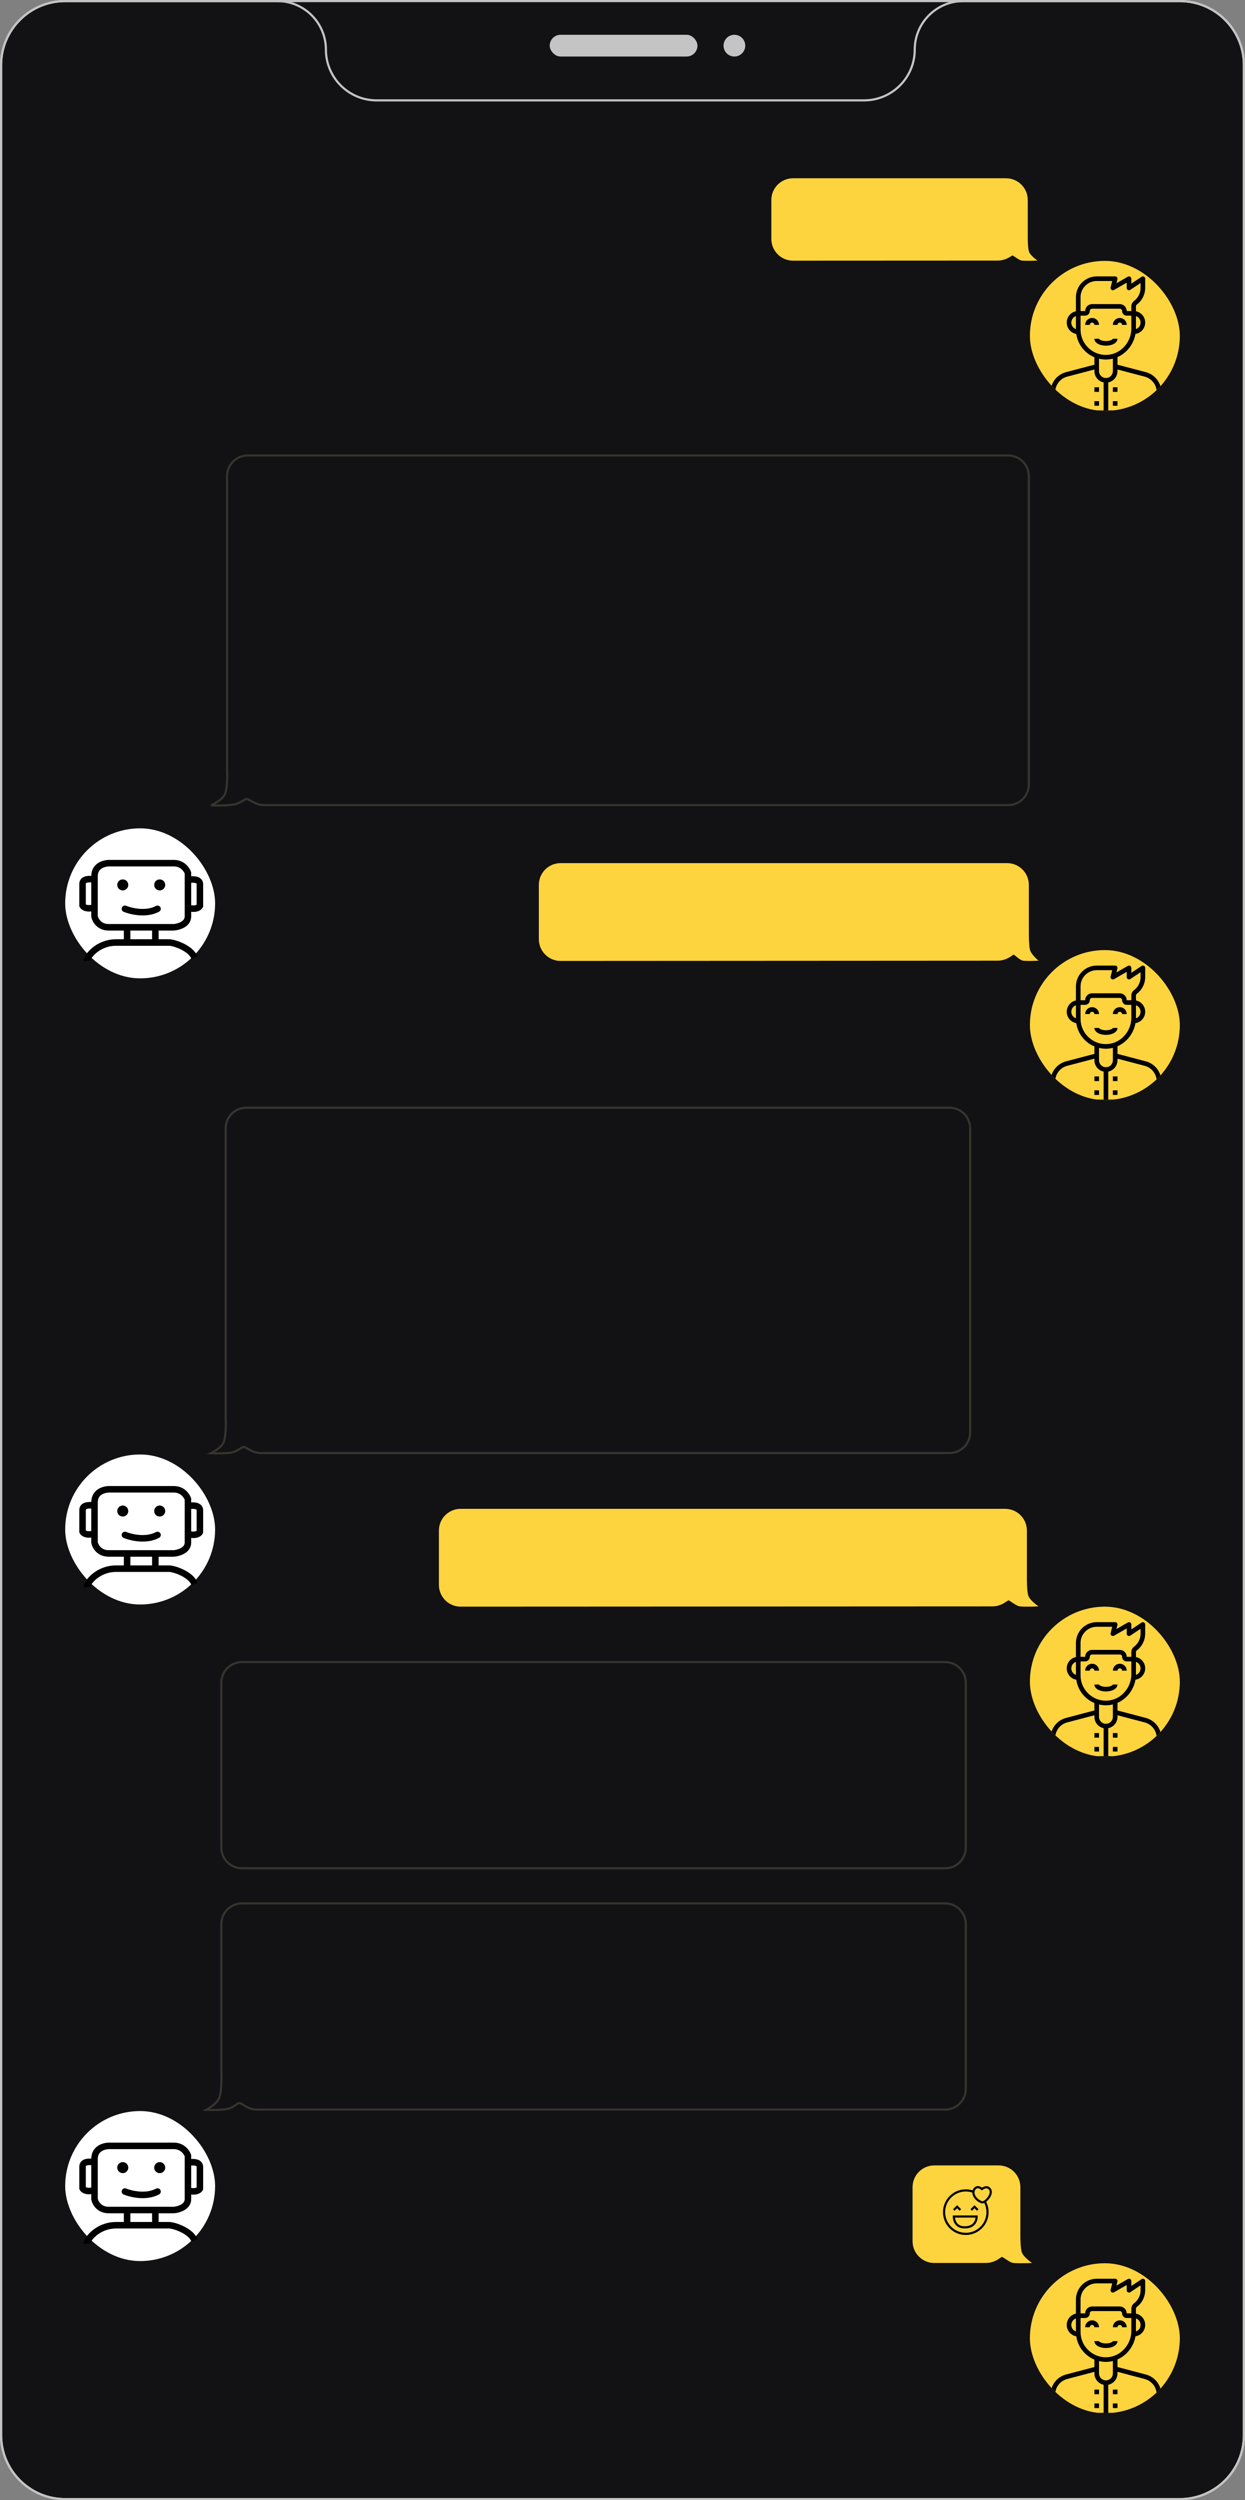 <?xml version="1.0" encoding="UTF-8"?> <svg xmlns="http://www.w3.org/2000/svg" width="573" height="1150" viewBox="0 0 573 1150" fill="none"><rect x="0" y="0" width="573" height="1150" fill="#808080" stroke="none"/> <path d="M0.5 30C0.5 13.708 13.708 0.5 30 0.5H150.5H256.125H361.75H543C559.292 0.5 572.5 13.708 572.5 30V1120C572.5 1136.29 559.292 1149.5 543 1149.5H30C13.708 1149.5 0.5 1136.29 0.5 1120V30Z" fill="#121113" stroke="#C4C4C4"></path> <path d="M0.5 30C0.5 13.708 13.708 0.5 30 0.5H127.666C140.001 0.5 150 10.499 150 22.834C150 35.721 160.447 46.168 173.334 46.168H278.5H397.666C410.553 46.168 421 35.721 421 22.834C421 10.499 430.999 0.5 443.334 0.5H543C559.292 0.5 572.5 13.708 572.5 30V1120C572.5 1136.29 559.292 1149.5 543 1149.5H30C13.708 1149.5 0.5 1136.29 0.5 1120V30Z" stroke="#C4C4C4"></path> <rect x="30" y="381" width="69" height="69" rx="34.5" fill="white"></rect> <path d="M43 404.517C41.333 404.183 38 404.117 38 406.517C38 408.917 38 414.183 38 416.517C38.333 417.183 39.8 418.317 43 417.517" stroke="black" stroke-width="3"></path> <path d="M87 404.687C88.667 404.353 92 404.287 92 406.687C92 409.087 92 414.353 92 416.687C91.667 417.353 90.2 418.487 87 417.687" stroke="black" stroke-width="3"></path> <path d="M57.5 418.018C60.333 419.184 67.3 420.818 72.5 418.018" stroke="black" stroke-width="3" stroke-linecap="round"></path> <path d="M43.5 403.017C43.5 397.817 48.5 396.851 51 397.017H80C84 397.017 86 400.017 86.5 401.518V421.518C86.5 425.118 82.167 426.351 80 426.518H50C45.6 426.518 43.833 423.184 43.5 421.518V403.017Z" stroke="black" stroke-width="3"></path> <path d="M58.5 426.018V433.018" stroke="black" stroke-width="3"></path> <path d="M71.5 426.518V433.518" stroke="black" stroke-width="3"></path> <path d="M39.999 441.999C39.833 440.332 44.7 433.517 53.5 433.517C62.3 433.517 73.166 433.517 77.499 433.517C79.833 433.35 87.9 436.099 89.499 440.499" stroke="black" stroke-width="3"></path> <circle cx="56.5" cy="407.018" r="2.5" fill="black"></circle> <circle cx="56.5" cy="407.018" r="2.5" fill="black"></circle> <circle cx="73.5" cy="407.018" r="2.5" fill="black"></circle> <circle cx="73.5" cy="407.018" r="2.5" fill="black"></circle> <rect x="30" y="669" width="69" height="69" rx="34.5" fill="white"></rect> <path d="M43 692.518C41.333 692.184 38 692.118 38 694.518C38 696.918 38 702.184 38 704.518C38.333 705.184 39.8 706.318 43 705.518" stroke="black" stroke-width="3"></path> <path d="M87 692.687C88.667 692.353 92 692.287 92 694.687C92 697.087 92 702.353 92 704.687C91.667 705.353 90.2 706.487 87 705.687" stroke="black" stroke-width="3"></path> <path d="M57.5 706.018C60.333 707.184 67.3 708.818 72.5 706.018" stroke="black" stroke-width="3" stroke-linecap="round"></path> <path d="M43.5 691.017C43.5 685.817 48.5 684.851 51 685.017H80C84 685.017 86 688.017 86.5 689.518V709.518C86.5 713.118 82.167 714.351 80 714.518H50C45.6 714.518 43.833 711.184 43.5 709.518V691.017Z" stroke="black" stroke-width="3"></path> <path d="M58.5 714.018V721.018" stroke="black" stroke-width="3"></path> <path d="M71.5 714.518V721.518" stroke="black" stroke-width="3"></path> <path d="M39.999 730C39.833 728.333 44.7 721.518 53.5 721.518C62.3 721.518 73.166 721.518 77.499 721.518C79.833 721.351 87.9 724.1 89.499 728.5" stroke="black" stroke-width="3"></path> <circle cx="56.5" cy="695.018" r="2.5" fill="black"></circle> <circle cx="56.5" cy="695.018" r="2.5" fill="black"></circle> <circle cx="73.5" cy="695.018" r="2.5" fill="black"></circle> <circle cx="73.5" cy="695.018" r="2.5" fill="black"></circle> <rect x="30" y="971" width="69" height="69" rx="34.5" fill="white"></rect> <path d="M43 994.518C41.333 994.184 38 994.118 38 996.518C38 998.918 38 1004.18 38 1006.52C38.333 1007.18 39.8 1008.32 43 1007.52" stroke="black" stroke-width="3"></path> <path d="M87 994.687C88.667 994.353 92 994.287 92 996.687C92 999.087 92 1004.35 92 1006.69C91.667 1007.35 90.2 1008.49 87 1007.69" stroke="black" stroke-width="3"></path> <path d="M57.5 1008.02C60.333 1009.18 67.3 1010.82 72.5 1008.02" stroke="black" stroke-width="3" stroke-linecap="round"></path> <path d="M43.5 993.017C43.5 987.817 48.5 986.851 51 987.017H80C84 987.017 86 990.017 86.5 991.518V1011.52C86.5 1015.12 82.167 1016.35 80 1016.52H50C45.6 1016.52 43.833 1013.18 43.5 1011.52V993.017Z" stroke="black" stroke-width="3"></path> <path d="M58.5 1016.02V1023.02" stroke="black" stroke-width="3"></path> <path d="M71.5 1016.52V1023.52" stroke="black" stroke-width="3"></path> <path d="M39.999 1032C39.833 1030.33 44.7 1023.52 53.5 1023.52C62.3 1023.52 73.166 1023.52 77.499 1023.52C79.833 1023.35 87.9 1026.1 89.499 1030.5" stroke="black" stroke-width="3"></path> <circle cx="56.5" cy="997.018" r="2.5" fill="black"></circle> <circle cx="56.5" cy="997.018" r="2.5" fill="black"></circle> <circle cx="73.5" cy="997.018" r="2.5" fill="black"></circle> <circle cx="73.5" cy="997.018" r="2.5" fill="black"></circle> <g clip-path="url(#clip0)"> <rect x="474" y="437" width="69" height="69" rx="34.5" fill="#FDD43E"></rect> <path d="M505.812 466.438C505.812 465.592 505.477 464.781 504.879 464.184C504.281 463.586 503.47 463.25 502.625 463.25C501.78 463.25 500.969 463.586 500.371 464.184C499.773 464.781 499.438 465.592 499.438 466.438H501.562C501.562 466.156 501.674 465.885 501.874 465.686C502.073 465.487 502.343 465.375 502.625 465.375C502.907 465.375 503.177 465.487 503.376 465.686C503.576 465.885 503.688 466.156 503.688 466.438H505.812Z" fill="black"></path> <path d="M515.375 465.375C515.657 465.375 515.927 465.487 516.126 465.686C516.326 465.885 516.438 466.156 516.438 466.438H518.562C518.562 465.592 518.227 464.781 517.629 464.184C517.031 463.586 516.22 463.25 515.375 463.25C514.53 463.25 513.719 463.586 513.121 464.184C512.523 464.781 512.188 465.592 512.188 466.438H514.312C514.312 466.156 514.424 465.885 514.624 465.686C514.823 465.487 515.093 465.375 515.375 465.375Z" fill="black"></path> <path d="M527.371 488.177L514.312 484.745V481.249C515.898 480.552 517.339 479.565 518.562 478.338C520.663 476.232 522.069 473.532 522.589 470.603C523.817 470.409 524.938 469.79 525.756 468.853C526.574 467.917 527.036 466.723 527.063 465.48C527.089 464.237 526.678 463.024 525.901 462.053C525.124 461.082 524.031 460.416 522.812 460.169V457.928C522.813 457.765 522.85 457.605 522.922 457.46C522.994 457.314 523.098 457.187 523.227 457.088C524.415 456.198 525.381 455.043 526.046 453.715C526.712 452.388 527.06 450.923 527.062 449.438V445.188C527.064 444.996 527.012 444.806 526.913 444.641C526.813 444.476 526.67 444.342 526.499 444.253C526.332 444.16 526.142 444.115 525.95 444.124C525.758 444.134 525.573 444.197 525.416 444.306L520.688 447.451V445.188C520.689 445.002 520.64 444.819 520.547 444.659C520.454 444.498 520.319 444.365 520.156 444.274C519.996 444.179 519.813 444.128 519.626 444.126C519.44 444.124 519.256 444.172 519.094 444.264L513.824 447.281L514.281 445.443C514.319 445.286 514.321 445.123 514.288 444.965C514.255 444.807 514.187 444.658 514.089 444.529C513.989 444.403 513.862 444.301 513.716 444.231C513.571 444.161 513.411 444.125 513.25 444.126H504.75C502.215 444.13 499.785 445.138 497.993 446.931C496.2 448.723 495.191 451.153 495.188 453.688V460.169C493.978 460.421 492.894 461.085 492.121 462.05C491.349 463.014 490.937 464.217 490.955 465.452C490.974 466.687 491.423 467.878 492.225 468.818C493.026 469.758 494.13 470.389 495.347 470.603C495.69 472.959 496.64 475.186 498.102 477.065C499.564 478.944 501.488 480.412 503.688 481.324V484.745L490.619 488.177C488.579 488.722 486.777 489.924 485.49 491.597C484.203 493.27 483.503 495.321 483.5 497.431V506.813C483.5 507.095 483.612 507.365 483.811 507.565C484.01 507.764 484.281 507.876 484.562 507.876H533.438C533.719 507.876 533.99 507.764 534.189 507.565C534.388 507.365 534.5 507.095 534.5 506.813V497.431C534.496 495.319 533.796 493.267 532.507 491.594C531.217 489.92 529.412 488.719 527.371 488.177ZM495.188 468.372C494.744 468.213 494.339 467.963 493.997 467.639C493.617 467.258 493.338 466.787 493.189 466.27C493.039 465.753 493.023 465.206 493.142 464.681C493.261 464.156 493.511 463.669 493.868 463.267C494.226 462.864 494.68 462.559 495.188 462.379V468.372ZM524.938 465.376C524.94 466.219 524.607 467.029 524.013 467.628C523.667 467.96 523.254 468.214 522.802 468.372C522.802 468.308 522.812 468.255 522.812 468.191V462.379C523.432 462.6 523.968 463.006 524.348 463.542C524.728 464.078 524.934 464.718 524.938 465.376ZM497.312 453.688C497.315 451.716 498.099 449.826 499.493 448.432C500.888 447.037 502.778 446.253 504.75 446.251H511.89L511.157 449.183C511.106 449.386 511.116 449.599 511.185 449.796C511.254 449.993 511.38 450.165 511.547 450.29C511.714 450.416 511.914 450.49 512.122 450.503C512.33 450.516 512.538 450.467 512.719 450.363L518.562 447.016V449.438C518.561 449.631 518.613 449.82 518.712 449.985C518.812 450.15 518.955 450.284 519.126 450.373C519.293 450.467 519.483 450.512 519.675 450.502C519.867 450.493 520.052 450.43 520.209 450.32L524.938 447.175V449.438C524.936 450.592 524.666 451.731 524.15 452.763C523.633 453.795 522.885 454.694 521.963 455.388C521.568 455.684 521.247 456.067 521.026 456.508C520.804 456.948 520.689 457.434 520.688 457.928V460.063H518.562C518.56 459.219 518.223 458.409 517.626 457.812C517.029 457.215 516.22 456.878 515.375 456.876H502.625C501.78 456.878 500.971 457.215 500.374 457.812C499.777 458.409 499.44 459.219 499.438 460.063H497.312V453.688ZM500.734 476.829C499.644 475.747 498.78 474.459 498.193 473.04C497.605 471.621 497.306 470.099 497.312 468.563V462.188H499.438C500.001 462.187 500.54 461.962 500.938 461.564C501.336 461.166 501.561 460.626 501.562 460.063C501.562 459.781 501.674 459.511 501.874 459.312C502.073 459.113 502.343 459.001 502.625 459.001H515.375C515.657 459.001 515.927 459.113 516.126 459.312C516.326 459.511 516.438 459.781 516.438 460.063C516.439 460.626 516.664 461.166 517.062 461.564C517.46 461.962 517.999 462.187 518.562 462.188H520.688V468.191C520.667 471.436 519.364 474.541 517.064 476.829C516.013 477.904 514.759 478.76 513.375 479.347C511.99 479.934 510.504 480.241 509 480.251H508.979C507.447 480.252 505.93 479.95 504.515 479.363C503.1 478.776 501.815 477.915 500.734 476.829ZM507.938 505.751H485.625V497.431C485.626 495.79 486.169 494.195 487.17 492.894C488.171 491.593 489.574 490.659 491.161 490.238L503.688 486.944V487.688C503.691 488.912 504.115 490.097 504.889 491.045C505.663 491.994 506.739 492.646 507.938 492.894V505.751ZM505.812 487.688V481.993C506.846 482.244 507.905 482.372 508.968 482.376H509C510.076 482.371 511.147 482.232 512.188 481.961V487.688C512.188 488.534 511.852 489.344 511.254 489.942C510.656 490.54 509.845 490.876 509 490.876C508.155 490.876 507.344 490.54 506.746 489.942C506.148 489.344 505.812 488.534 505.812 487.688ZM532.375 505.751H510.062V492.894C511.261 492.646 512.337 491.994 513.111 491.045C513.885 490.097 514.309 488.912 514.312 487.688V486.944L526.829 490.238C528.417 490.657 529.823 491.59 530.826 492.891C531.829 494.192 532.374 495.788 532.375 497.431V505.751Z" fill="black"></path> <path d="M503.688 495.125H505.812V497.25H503.688V495.125Z" fill="black"></path> <path d="M503.688 501.5H505.812V503.625H503.688V501.5Z" fill="black"></path> <path d="M512.188 495.125H514.312V497.25H512.188V495.125Z" fill="black"></path> <path d="M512.188 501.5H514.312V503.625H512.188V501.5Z" fill="black"></path> <path d="M514.312 472.812H512.188C512.188 473.077 511.057 473.875 509 473.875C506.943 473.875 505.812 473.077 505.812 472.812H503.688C503.688 474.629 505.971 476 509 476C512.029 476 514.312 474.629 514.312 472.812Z" fill="black"></path> </g> <g clip-path="url(#clip1)"> <rect x="474" y="120" width="69" height="69" rx="34.5" fill="#FDD43E"></rect> <path d="M505.812 149.438C505.812 148.592 505.477 147.781 504.879 147.184C504.281 146.586 503.47 146.25 502.625 146.25C501.78 146.25 500.969 146.586 500.371 147.184C499.773 147.781 499.438 148.592 499.438 149.438H501.562C501.562 149.156 501.674 148.885 501.874 148.686C502.073 148.487 502.343 148.375 502.625 148.375C502.907 148.375 503.177 148.487 503.376 148.686C503.576 148.885 503.688 149.156 503.688 149.438H505.812Z" fill="black"></path> <path d="M515.375 148.375C515.657 148.375 515.927 148.487 516.126 148.686C516.326 148.885 516.438 149.156 516.438 149.438H518.562C518.562 148.592 518.227 147.781 517.629 147.184C517.031 146.586 516.22 146.25 515.375 146.25C514.53 146.25 513.719 146.586 513.121 147.184C512.523 147.781 512.188 148.592 512.188 149.438H514.312C514.312 149.156 514.424 148.885 514.624 148.686C514.823 148.487 515.093 148.375 515.375 148.375Z" fill="black"></path> <path d="M527.371 171.177L514.312 167.745V164.249C515.898 163.552 517.339 162.565 518.562 161.338C520.663 159.232 522.069 156.532 522.589 153.603C523.817 153.409 524.938 152.79 525.756 151.853C526.574 150.917 527.036 149.723 527.063 148.48C527.089 147.237 526.678 146.024 525.901 145.053C525.124 144.082 524.031 143.416 522.812 143.169V140.928C522.813 140.765 522.85 140.605 522.922 140.46C522.994 140.314 523.098 140.187 523.227 140.088C524.415 139.198 525.381 138.043 526.046 136.715C526.712 135.388 527.06 133.923 527.062 132.438V128.188C527.064 127.996 527.012 127.806 526.913 127.641C526.813 127.476 526.67 127.342 526.499 127.253C526.332 127.16 526.142 127.115 525.95 127.124C525.758 127.134 525.573 127.197 525.416 127.306L520.688 130.451V128.188C520.689 128.002 520.64 127.819 520.547 127.659C520.454 127.498 520.319 127.365 520.156 127.274C519.996 127.179 519.813 127.128 519.626 127.126C519.44 127.124 519.256 127.172 519.094 127.264L513.824 130.281L514.281 128.443C514.319 128.286 514.321 128.123 514.288 127.965C514.255 127.807 514.187 127.658 514.089 127.529C513.989 127.403 513.862 127.301 513.716 127.231C513.571 127.161 513.411 127.125 513.25 127.126H504.75C502.215 127.13 499.785 128.138 497.993 129.931C496.2 131.723 495.191 134.153 495.188 136.688V143.169C493.978 143.421 492.894 144.085 492.121 145.05C491.349 146.014 490.937 147.217 490.955 148.452C490.974 149.687 491.423 150.878 492.225 151.818C493.026 152.758 494.13 153.389 495.347 153.603C495.69 155.959 496.64 158.186 498.102 160.065C499.564 161.944 501.488 163.412 503.688 164.324V167.745L490.619 171.177C488.579 171.722 486.777 172.924 485.49 174.597C484.203 176.27 483.503 178.321 483.5 180.431V189.813C483.5 190.095 483.612 190.365 483.811 190.565C484.01 190.764 484.281 190.876 484.562 190.876H533.438C533.719 190.876 533.99 190.764 534.189 190.565C534.388 190.365 534.5 190.095 534.5 189.813V180.431C534.496 178.319 533.796 176.267 532.507 174.594C531.217 172.92 529.412 171.719 527.371 171.177ZM495.188 151.372C494.744 151.213 494.339 150.963 493.997 150.639C493.617 150.258 493.338 149.787 493.189 149.27C493.039 148.753 493.023 148.206 493.142 147.681C493.261 147.156 493.511 146.669 493.868 146.267C494.226 145.864 494.68 145.559 495.188 145.379V151.372ZM524.938 148.376C524.94 149.219 524.607 150.029 524.013 150.628C523.667 150.96 523.254 151.214 522.802 151.372C522.802 151.308 522.812 151.255 522.812 151.191V145.379C523.432 145.6 523.968 146.006 524.348 146.542C524.728 147.078 524.934 147.718 524.938 148.376ZM497.312 136.688C497.315 134.716 498.099 132.826 499.493 131.432C500.888 130.037 502.778 129.253 504.75 129.251H511.89L511.157 132.183C511.106 132.386 511.116 132.599 511.185 132.796C511.254 132.993 511.38 133.165 511.547 133.29C511.714 133.416 511.914 133.49 512.122 133.503C512.33 133.516 512.538 133.467 512.719 133.363L518.562 130.016V132.438C518.561 132.631 518.613 132.82 518.712 132.985C518.812 133.15 518.955 133.284 519.126 133.373C519.293 133.467 519.483 133.512 519.675 133.502C519.867 133.493 520.052 133.43 520.209 133.32L524.938 130.175V132.438C524.936 133.592 524.666 134.731 524.15 135.763C523.633 136.795 522.885 137.694 521.963 138.388C521.568 138.684 521.247 139.067 521.026 139.508C520.804 139.948 520.689 140.434 520.688 140.928V143.063H518.562C518.56 142.219 518.223 141.409 517.626 140.812C517.029 140.215 516.22 139.878 515.375 139.876H502.625C501.78 139.878 500.971 140.215 500.374 140.812C499.777 141.409 499.44 142.219 499.438 143.063H497.312V136.688ZM500.734 159.829C499.644 158.747 498.78 157.459 498.193 156.04C497.605 154.621 497.306 153.099 497.312 151.563V145.188H499.438C500.001 145.187 500.54 144.962 500.938 144.564C501.336 144.166 501.561 143.626 501.562 143.063C501.562 142.781 501.674 142.511 501.874 142.312C502.073 142.113 502.343 142.001 502.625 142.001H515.375C515.657 142.001 515.927 142.113 516.126 142.312C516.326 142.511 516.438 142.781 516.438 143.063C516.439 143.626 516.664 144.166 517.062 144.564C517.46 144.962 517.999 145.187 518.562 145.188H520.688V151.191C520.667 154.436 519.364 157.541 517.064 159.829C516.013 160.904 514.759 161.76 513.375 162.347C511.99 162.934 510.504 163.241 509 163.251H508.979C507.447 163.252 505.93 162.95 504.515 162.363C503.1 161.776 501.815 160.915 500.734 159.829ZM507.938 188.751H485.625V180.431C485.626 178.79 486.169 177.195 487.17 175.894C488.171 174.593 489.574 173.659 491.161 173.238L503.688 169.944V170.688C503.691 171.912 504.115 173.097 504.889 174.045C505.663 174.994 506.739 175.646 507.938 175.894V188.751ZM505.812 170.688V164.993C506.846 165.244 507.905 165.372 508.968 165.376H509C510.076 165.371 511.147 165.232 512.188 164.961V170.688C512.188 171.534 511.852 172.344 511.254 172.942C510.656 173.54 509.845 173.876 509 173.876C508.155 173.876 507.344 173.54 506.746 172.942C506.148 172.344 505.812 171.534 505.812 170.688ZM532.375 188.751H510.062V175.894C511.261 175.646 512.337 174.994 513.111 174.045C513.885 173.097 514.309 171.912 514.312 170.688V169.944L526.829 173.238C528.417 173.657 529.823 174.59 530.826 175.891C531.829 177.192 532.374 178.788 532.375 180.431V188.751Z" fill="black"></path> <path d="M503.688 178.125H505.812V180.25H503.688V178.125Z" fill="black"></path> <path d="M503.688 184.5H505.812V186.625H503.688V184.5Z" fill="black"></path> <path d="M512.188 178.125H514.312V180.25H512.188V178.125Z" fill="black"></path> <path d="M512.188 184.5H514.312V186.625H512.188V184.5Z" fill="black"></path> <path d="M514.312 155.812H512.188C512.188 156.077 511.057 156.875 509 156.875C506.943 156.875 505.812 156.077 505.812 155.812H503.688C503.688 157.629 505.971 159 509 159C512.029 159 514.312 157.629 514.312 155.812Z" fill="black"></path> </g> <path d="M100.048 370.499C98.955 370.492 97.948 370.466 97.128 370.436C97.607 370.203 98.143 369.928 98.696 369.617C99.619 369.098 100.601 368.474 101.45 367.773C102.294 367.077 103.041 366.277 103.453 365.4C103.812 364.633 104.052 363.599 104.215 362.49C104.38 361.373 104.473 360.142 104.522 358.962C104.619 356.601 104.544 354.41 104.512 353.669C104.504 353.495 104.5 353.328 104.5 353.158V219C104.5 213.753 108.753 209.5 114 209.5H464C469.247 209.5 473.5 213.753 473.5 219V360.833C473.5 366.08 469.247 370.333 464 370.333H121.628C119.993 370.333 118.384 369.905 116.938 369.123C116.243 368.747 115.504 368.356 114.903 368.058C114.603 367.909 114.331 367.78 114.114 367.687C114.005 367.641 113.904 367.601 113.815 367.572C113.745 367.548 113.622 367.51 113.5 367.51C113.322 367.51 113.142 367.582 113.024 367.634C112.883 367.695 112.721 367.779 112.549 367.873C112.353 367.98 112.121 368.114 111.872 368.257C111.694 368.36 111.506 368.468 111.317 368.574C110.377 369.105 109.308 369.659 108.386 369.876C106.176 370.395 102.855 370.515 100.048 370.499Z" stroke="#35342E"></path> <path d="M99.689 668.499C98.689 668.493 97.767 668.467 97.012 668.438C97.456 668.209 97.951 667.938 98.462 667.633C99.321 667.12 100.234 666.502 101.025 665.808C101.811 665.118 102.506 664.327 102.888 663.461C103.222 662.703 103.444 661.681 103.596 660.583C103.749 659.476 103.835 658.258 103.88 657.09C103.97 654.754 103.899 652.59 103.869 651.872C103.863 651.708 103.859 651.551 103.859 651.391V519C103.859 513.753 108.112 509.5 113.359 509.5H437C442.247 509.5 446.5 513.753 446.5 519V658.835C446.5 664.082 442.247 668.335 437 668.335H120.061C118.34 668.335 116.651 667.86 115.147 667C114.538 666.652 113.91 666.301 113.403 666.037C113.15 665.905 112.921 665.791 112.736 665.709C112.644 665.668 112.556 665.632 112.477 665.605C112.416 665.584 112.302 665.547 112.182 665.547C112.002 665.547 111.824 665.624 111.715 665.674C111.582 665.736 111.43 665.82 111.27 665.913C111.088 666.019 110.872 666.151 110.64 666.293C110.474 666.394 110.3 666.501 110.125 666.606C109.251 667.13 108.265 667.673 107.417 667.885C105.373 668.396 102.296 668.515 99.689 668.499Z" stroke="#35342E"></path> <path d="M435 859.321H111.358C106.112 859.321 101.858 855.068 101.858 849.821V774C101.858 768.753 106.112 764.5 111.358 764.5L435 764.5C440.246 764.5 444.5 768.754 444.5 774V849.821C444.5 855.068 440.246 859.321 435 859.321Z" stroke="#35342E"></path> <path d="M97.689 970.499C96.631 970.492 95.66 970.461 94.882 970.427C95.362 970.162 95.909 969.842 96.477 969.475C97.336 968.919 98.25 968.25 99.04 967.5C99.826 966.753 100.516 965.901 100.893 964.974C101.226 964.156 101.449 963.045 101.6 961.848C101.753 960.642 101.838 959.314 101.882 958.042C101.97 955.499 101.896 953.156 101.868 952.424C101.862 952.273 101.859 952.125 101.859 951.977V885C101.859 879.753 106.112 875.5 111.359 875.5L435 875.5C440.247 875.5 444.5 879.754 444.5 885V960.821C444.5 966.068 440.247 970.321 435 970.321H118.254C116.419 970.321 114.621 969.78 113.049 968.81C112.457 968.445 111.855 968.083 111.37 967.81C111.129 967.675 110.91 967.558 110.733 967.473C110.645 967.431 110.559 967.394 110.482 967.365C110.423 967.344 110.306 967.303 110.182 967.303C110.073 967.303 109.976 967.331 109.91 967.353C109.839 967.378 109.768 967.41 109.701 967.444C109.567 967.511 109.415 967.602 109.255 967.702C109.073 967.817 108.857 967.961 108.625 968.114C108.459 968.224 108.285 968.339 108.11 968.453C107.235 969.022 106.251 969.607 105.408 969.836C103.369 970.388 100.296 970.516 97.689 970.499Z" stroke="#35342E"></path> <path d="M258 397H463.515C469.037 397 473.515 401.477 473.515 407V429.583L473.514 429.613C473.514 429.904 473.516 434.417 474 436.711C474.5 439.082 478 441.868 478 441.868C478 441.868 473.543 442.165 470.772 441.868C469.553 441.737 466.805 439.082 466.5 439.082C466.428 439.082 466.195 439.237 465.881 439.475C463.954 440.93 461.67 441.869 459.256 441.87L258.006 441.993C252.481 441.996 248 437.518 248 431.993V407C248 401.477 252.477 397 258 397Z" fill="#FDD43E"></path> <g clip-path="url(#clip2)"> <rect x="474" y="739" width="69" height="69" rx="34.5" fill="#FDD43E"></rect> <path d="M505.812 768.438C505.812 767.592 505.477 766.781 504.879 766.184C504.281 765.586 503.47 765.25 502.625 765.25C501.78 765.25 500.969 765.586 500.371 766.184C499.773 766.781 499.438 767.592 499.438 768.438H501.562C501.562 768.156 501.674 767.885 501.874 767.686C502.073 767.487 502.343 767.375 502.625 767.375C502.907 767.375 503.177 767.487 503.376 767.686C503.576 767.885 503.688 768.156 503.688 768.438H505.812Z" fill="black"></path> <path d="M515.375 767.375C515.657 767.375 515.927 767.487 516.126 767.686C516.326 767.885 516.438 768.156 516.438 768.438H518.562C518.562 767.592 518.227 766.781 517.629 766.184C517.031 765.586 516.22 765.25 515.375 765.25C514.53 765.25 513.719 765.586 513.121 766.184C512.523 766.781 512.188 767.592 512.188 768.438H514.312C514.312 768.156 514.424 767.885 514.624 767.686C514.823 767.487 515.093 767.375 515.375 767.375Z" fill="black"></path> <path d="M527.371 790.176L514.312 786.744V783.248C515.898 782.551 517.339 781.564 518.562 780.337C520.663 778.231 522.069 775.531 522.589 772.602C523.817 772.408 524.938 771.789 525.756 770.852C526.574 769.916 527.036 768.722 527.063 767.479C527.089 766.236 526.678 765.023 525.901 764.052C525.124 763.082 524.031 762.415 522.812 762.168V759.927C522.813 759.764 522.85 759.604 522.922 759.459C522.994 759.313 523.098 759.186 523.227 759.087C524.415 758.197 525.381 757.042 526.046 755.714C526.712 754.387 527.06 752.922 527.062 751.437V747.187C527.064 746.995 527.012 746.805 526.913 746.64C526.813 746.475 526.67 746.341 526.499 746.252C526.332 746.159 526.142 746.114 525.95 746.123C525.758 746.133 525.573 746.196 525.416 746.305L520.688 749.45V747.187C520.689 747.001 520.64 746.818 520.547 746.658C520.454 746.497 520.319 746.364 520.156 746.273C519.996 746.178 519.813 746.127 519.626 746.125C519.44 746.123 519.256 746.171 519.094 746.263L513.824 749.28L514.281 747.442C514.319 747.285 514.321 747.122 514.288 746.964C514.255 746.806 514.187 746.657 514.089 746.528C513.989 746.402 513.862 746.3 513.716 746.23C513.571 746.16 513.411 746.124 513.25 746.125H504.75C502.215 746.129 499.785 747.137 497.993 748.93C496.2 750.722 495.191 753.152 495.188 755.687V762.168C493.978 762.42 492.894 763.084 492.121 764.049C491.349 765.013 490.937 766.216 490.955 767.451C490.974 768.686 491.423 769.877 492.225 770.817C493.026 771.757 494.13 772.388 495.347 772.602C495.69 774.958 496.64 777.185 498.102 779.064C499.564 780.943 501.488 782.411 503.688 783.323V786.744L490.619 790.176C488.579 790.721 486.777 791.923 485.49 793.596C484.203 795.269 483.503 797.32 483.5 799.43V808.812C483.5 809.094 483.612 809.364 483.811 809.564C484.01 809.763 484.281 809.875 484.562 809.875H533.438C533.719 809.875 533.99 809.763 534.189 809.564C534.388 809.364 534.5 809.094 534.5 808.812V799.43C534.496 797.318 533.796 795.266 532.507 793.593C531.217 791.919 529.412 790.718 527.371 790.176ZM495.188 770.371C494.744 770.212 494.339 769.963 493.997 769.638C493.617 769.257 493.338 768.786 493.189 768.269C493.039 767.752 493.023 767.205 493.142 766.68C493.261 766.155 493.511 765.668 493.868 765.266C494.226 764.863 494.68 764.558 495.188 764.378V770.371ZM524.938 767.375C524.94 768.218 524.607 769.028 524.013 769.627C523.667 769.959 523.254 770.213 522.802 770.371C522.802 770.307 522.812 770.254 522.812 770.19V764.378C523.432 764.599 523.968 765.005 524.348 765.541C524.728 766.077 524.934 766.717 524.938 767.375ZM497.312 755.687C497.315 753.715 498.099 751.825 499.493 750.431C500.888 749.036 502.778 748.252 504.75 748.25H511.89L511.157 751.182C511.106 751.385 511.116 751.598 511.185 751.795C511.254 751.992 511.38 752.164 511.547 752.29C511.714 752.415 511.914 752.489 512.122 752.502C512.33 752.515 512.538 752.466 512.719 752.362L518.562 749.015V751.437C518.561 751.63 518.613 751.819 518.712 751.984C518.812 752.149 518.955 752.283 519.126 752.372C519.293 752.466 519.483 752.511 519.675 752.501C519.867 752.492 520.052 752.429 520.209 752.319L524.938 749.174V751.437C524.936 752.592 524.666 753.73 524.15 754.762C523.633 755.794 522.885 756.693 521.963 757.387C521.568 757.683 521.247 758.066 521.026 758.507C520.804 758.947 520.689 759.433 520.688 759.927V762.062H518.562C518.56 761.218 518.223 760.408 517.626 759.811C517.029 759.214 516.22 758.877 515.375 758.875H502.625C501.78 758.877 500.971 759.214 500.374 759.811C499.777 760.408 499.44 761.218 499.438 762.062H497.312V755.687ZM500.734 778.828C499.644 777.746 498.78 776.458 498.193 775.039C497.605 773.62 497.306 772.098 497.312 770.562V764.187H499.438C500.001 764.186 500.54 763.961 500.938 763.563C501.336 763.165 501.561 762.625 501.562 762.062C501.562 761.78 501.674 761.51 501.874 761.311C502.073 761.112 502.343 761 502.625 761H515.375C515.657 761 515.927 761.112 516.126 761.311C516.326 761.51 516.438 761.78 516.438 762.062C516.439 762.625 516.664 763.165 517.062 763.563C517.46 763.961 517.999 764.186 518.562 764.187H520.688V770.19C520.667 773.435 519.364 776.54 517.064 778.828C516.013 779.903 514.759 780.759 513.375 781.346C511.99 781.933 510.504 782.24 509 782.25H508.979C507.447 782.251 505.93 781.949 504.515 781.362C503.1 780.775 501.815 779.914 500.734 778.828ZM507.938 807.75H485.625V799.43C485.626 797.789 486.169 796.194 487.17 794.893C488.171 793.592 489.574 792.658 491.161 792.237L503.688 788.943V789.687C503.691 790.911 504.115 792.096 504.889 793.045C505.663 793.993 506.739 794.645 507.938 794.893V807.75ZM505.812 789.687V783.992C506.846 784.243 507.905 784.371 508.968 784.375H509C510.076 784.37 511.147 784.231 512.188 783.96V789.687C512.188 790.533 511.852 791.343 511.254 791.941C510.656 792.539 509.845 792.875 509 792.875C508.155 792.875 507.344 792.539 506.746 791.941C506.148 791.343 505.812 790.533 505.812 789.687ZM532.375 807.75H510.062V794.893C511.261 794.645 512.337 793.993 513.111 793.045C513.885 792.096 514.309 790.911 514.312 789.687V788.943L526.829 792.237C528.417 792.656 529.823 793.589 530.826 794.89C531.829 796.191 532.374 797.787 532.375 799.43V807.75Z" fill="black"></path> <path d="M503.688 797.125H505.812V799.25H503.688V797.125Z" fill="black"></path> <path d="M503.688 803.5H505.812V805.625H503.688V803.5Z" fill="black"></path> <path d="M512.188 797.125H514.312V799.25H512.188V797.125Z" fill="black"></path> <path d="M512.188 803.5H514.312V805.625H512.188V803.5Z" fill="black"></path> <path d="M514.312 774.812H512.188C512.188 775.077 511.057 775.875 509 775.875C506.943 775.875 505.812 775.077 505.812 774.812H503.688C503.688 776.629 505.971 778 509 778C512.029 778 514.312 776.629 514.312 774.812Z" fill="black"></path> </g> <path d="M212 694H462.617C468.14 694 472.617 698.477 472.617 704V726.58L472.617 726.615C472.617 726.927 472.621 731.423 473.2 733.711C473.8 736.082 478 738.868 478 738.868C478 738.868 472.651 739.165 469.326 738.868C467.863 738.737 464.566 736.082 464.2 736.082C464.059 736.082 463.407 736.493 462.656 737C460.907 738.181 458.864 738.868 456.753 738.869L212.005 738.994C206.48 738.996 202 734.518 202 728.994V704C202 698.477 206.477 694 212 694Z" fill="#FDD43E"></path> <path d="M469.617 1006V1028.58L469.617 1028.62C469.617 1028.93 469.621 1033.42 470.2 1035.71C470.8 1038.08 475 1040.87 475 1040.87C475 1040.87 469.651 1041.17 466.326 1040.87C464.863 1040.74 461.566 1038.08 461.2 1038.08C461.059 1038.08 460.407 1038.49 459.656 1039C457.907 1040.18 455.864 1040.87 453.753 1040.87L430.005 1040.88C424.48 1040.88 420 1036.41 420 1030.88V1006C420 1000.48 424.477 996 430 996H459.617C465.14 996 469.617 1000.48 469.617 1006Z" fill="#FDD43E"></path> <path d="M473.015 92V109.482L473.014 109.516C473.014 109.796 473.019 113.575 473.5 115.5C474 117.5 477.5 119.85 477.5 119.85C477.5 119.85 473.043 120.101 470.272 119.85C469.053 119.74 466.305 117.5 466 117.5C465.913 117.5 465.594 117.69 465.18 117.961C463.4 119.13 461.351 119.851 459.221 119.852L365.005 119.9C359.48 119.903 355 115.425 355 109.9V92C355 86.477 359.477 82 365 82H463.015C468.537 82 473.015 86.477 473.015 92Z" fill="#FDD43E"></path> <rect x="253" y="16" width="68" height="10" rx="5" fill="#C4C4C4"></rect> <circle cx="338" cy="21" r="5" fill="#C4C4C4"></circle> <g clip-path="url(#clip3)"> <rect x="474" y="1041" width="69" height="69" rx="34.5" fill="#FDD43E"></rect> <path d="M505.812 1070.44C505.812 1069.59 505.477 1068.78 504.879 1068.18C504.281 1067.59 503.47 1067.25 502.625 1067.25C501.78 1067.25 500.969 1067.59 500.371 1068.18C499.773 1068.78 499.438 1069.59 499.438 1070.44H501.562C501.562 1070.16 501.674 1069.89 501.874 1069.69C502.073 1069.49 502.343 1069.38 502.625 1069.38C502.907 1069.38 503.177 1069.49 503.376 1069.69C503.576 1069.89 503.688 1070.16 503.688 1070.44H505.812Z" fill="black"></path> <path d="M515.375 1069.38C515.657 1069.38 515.927 1069.49 516.126 1069.69C516.326 1069.89 516.438 1070.16 516.438 1070.44H518.562C518.562 1069.59 518.227 1068.78 517.629 1068.18C517.031 1067.59 516.22 1067.25 515.375 1067.25C514.53 1067.25 513.719 1067.59 513.121 1068.18C512.523 1068.78 512.188 1069.59 512.188 1070.44H514.312C514.312 1070.16 514.424 1069.89 514.624 1069.69C514.823 1069.49 515.093 1069.38 515.375 1069.38Z" fill="black"></path> <path d="M527.371 1092.18L514.312 1088.74V1085.25C515.898 1084.55 517.339 1083.56 518.562 1082.34C520.663 1080.23 522.069 1077.53 522.589 1074.6C523.817 1074.41 524.938 1073.79 525.756 1072.85C526.574 1071.92 527.036 1070.72 527.063 1069.48C527.089 1068.24 526.678 1067.02 525.901 1066.05C525.124 1065.08 524.031 1064.41 522.812 1064.17V1061.93C522.813 1061.76 522.85 1061.6 522.922 1061.46C522.994 1061.31 523.098 1061.19 523.227 1061.09C524.415 1060.2 525.381 1059.04 526.046 1057.71C526.712 1056.39 527.06 1054.92 527.062 1053.44V1049.19C527.064 1048.99 527.012 1048.81 526.913 1048.64C526.813 1048.48 526.67 1048.34 526.499 1048.25C526.332 1048.16 526.142 1048.11 525.95 1048.12C525.758 1048.13 525.573 1048.2 525.416 1048.31L520.688 1051.45V1049.19C520.689 1049 520.64 1048.82 520.547 1048.66C520.454 1048.5 520.319 1048.36 520.156 1048.27C519.996 1048.18 519.813 1048.13 519.626 1048.12C519.44 1048.12 519.256 1048.17 519.094 1048.26L513.824 1051.28L514.281 1049.44C514.319 1049.29 514.321 1049.12 514.288 1048.96C514.255 1048.81 514.187 1048.66 514.089 1048.53C513.989 1048.4 513.862 1048.3 513.716 1048.23C513.571 1048.16 513.411 1048.12 513.25 1048.12H504.75C502.215 1048.13 499.785 1049.14 497.993 1050.93C496.2 1052.72 495.191 1055.15 495.188 1057.69V1064.17C493.978 1064.42 492.894 1065.08 492.121 1066.05C491.349 1067.01 490.937 1068.22 490.955 1069.45C490.974 1070.69 491.423 1071.88 492.225 1072.82C493.026 1073.76 494.13 1074.39 495.347 1074.6C495.69 1076.96 496.64 1079.18 498.102 1081.06C499.564 1082.94 501.488 1084.41 503.688 1085.32V1088.74L490.619 1092.18C488.579 1092.72 486.777 1093.92 485.49 1095.6C484.203 1097.27 483.503 1099.32 483.5 1101.43V1110.81C483.5 1111.09 483.612 1111.36 483.811 1111.56C484.01 1111.76 484.281 1111.87 484.562 1111.87H533.438C533.719 1111.87 533.99 1111.76 534.189 1111.56C534.388 1111.36 534.5 1111.09 534.5 1110.81V1101.43C534.496 1099.32 533.796 1097.27 532.507 1095.59C531.217 1093.92 529.412 1092.72 527.371 1092.18ZM495.188 1072.37C494.744 1072.21 494.339 1071.96 493.997 1071.64C493.617 1071.26 493.338 1070.79 493.189 1070.27C493.039 1069.75 493.023 1069.21 493.142 1068.68C493.261 1068.15 493.511 1067.67 493.868 1067.27C494.226 1066.86 494.68 1066.56 495.188 1066.38V1072.37ZM524.938 1069.37C524.94 1070.22 524.607 1071.03 524.013 1071.63C523.667 1071.96 523.254 1072.21 522.802 1072.37C522.802 1072.31 522.812 1072.25 522.812 1072.19V1066.38C523.432 1066.6 523.968 1067 524.348 1067.54C524.728 1068.08 524.934 1068.72 524.938 1069.37ZM497.312 1057.69C497.315 1055.72 498.099 1053.82 499.493 1052.43C500.888 1051.04 502.778 1050.25 504.75 1050.25H511.89L511.157 1053.18C511.106 1053.38 511.116 1053.6 511.185 1053.79C511.254 1053.99 511.38 1054.16 511.547 1054.29C511.714 1054.42 511.914 1054.49 512.122 1054.5C512.33 1054.51 512.538 1054.47 512.719 1054.36L518.562 1051.01V1053.44C518.561 1053.63 518.613 1053.82 518.712 1053.98C518.812 1054.15 518.955 1054.28 519.126 1054.37C519.293 1054.47 519.483 1054.51 519.675 1054.5C519.867 1054.49 520.052 1054.43 520.209 1054.32L524.938 1051.17V1053.44C524.936 1054.59 524.666 1055.73 524.15 1056.76C523.633 1057.79 522.885 1058.69 521.963 1059.39C521.568 1059.68 521.247 1060.07 521.026 1060.51C520.804 1060.95 520.689 1061.43 520.688 1061.93V1064.06H518.562C518.56 1063.22 518.223 1062.41 517.626 1061.81C517.029 1061.21 516.22 1060.88 515.375 1060.87H502.625C501.78 1060.88 500.971 1061.21 500.374 1061.81C499.777 1062.41 499.44 1063.22 499.438 1064.06H497.312V1057.69ZM500.734 1080.83C499.644 1079.75 498.78 1078.46 498.193 1077.04C497.605 1075.62 497.306 1074.1 497.312 1072.56V1066.19H499.438C500.001 1066.19 500.54 1065.96 500.938 1065.56C501.336 1065.16 501.561 1064.63 501.562 1064.06C501.562 1063.78 501.674 1063.51 501.874 1063.31C502.073 1063.11 502.343 1063 502.625 1063H515.375C515.657 1063 515.927 1063.11 516.126 1063.31C516.326 1063.51 516.438 1063.78 516.438 1064.06C516.439 1064.63 516.664 1065.16 517.062 1065.56C517.46 1065.96 517.999 1066.19 518.562 1066.19H520.688V1072.19C520.667 1075.43 519.364 1078.54 517.064 1080.83C516.013 1081.9 514.759 1082.76 513.375 1083.35C511.99 1083.93 510.504 1084.24 509 1084.25H508.979C507.447 1084.25 505.93 1083.95 504.515 1083.36C503.1 1082.77 501.815 1081.91 500.734 1080.83ZM507.938 1109.75H485.625V1101.43C485.626 1099.79 486.169 1098.19 487.17 1096.89C488.171 1095.59 489.574 1094.66 491.161 1094.24L503.688 1090.94V1091.69C503.691 1092.91 504.115 1094.1 504.889 1095.04C505.663 1095.99 506.739 1096.65 507.938 1096.89V1109.75ZM505.812 1091.69V1085.99C506.846 1086.24 507.905 1086.37 508.968 1086.37H509C510.076 1086.37 511.147 1086.23 512.188 1085.96V1091.69C512.188 1092.53 511.852 1093.34 511.254 1093.94C510.656 1094.54 509.845 1094.87 509 1094.87C508.155 1094.87 507.344 1094.54 506.746 1093.94C506.148 1093.34 505.812 1092.53 505.812 1091.69ZM532.375 1109.75H510.062V1096.89C511.261 1096.65 512.337 1095.99 513.111 1095.04C513.885 1094.1 514.309 1092.91 514.312 1091.69V1090.94L526.829 1094.24C528.417 1094.66 529.823 1095.59 530.826 1096.89C531.829 1098.19 532.374 1099.79 532.375 1101.43V1109.75Z" fill="black"></path> <path d="M503.688 1099.12H505.812V1101.25H503.688V1099.12Z" fill="black"></path> <path d="M503.688 1105.5H505.812V1107.62H503.688V1105.5Z" fill="black"></path> <path d="M512.188 1099.12H514.312V1101.25H512.188V1099.12Z" fill="black"></path> <path d="M512.188 1105.5H514.312V1107.62H512.188V1105.5Z" fill="black"></path> <path d="M514.312 1076.81H512.188C512.188 1077.08 511.057 1077.88 509 1077.88C506.943 1077.88 505.812 1077.08 505.812 1076.81H503.688C503.688 1078.63 505.971 1080 509 1080C512.029 1080 514.312 1078.63 514.312 1076.81Z" fill="black"></path> </g> <path d="M449.5 1019.5H439C439 1020.5 439.39 1024.5 444 1024.5C449 1024.5 449.5 1020.67 449.5 1019.5Z" stroke="black"></path> <path d="M439 1016.5L440.5 1015L442 1016.5" stroke="black"></path> <path d="M447 1016.5L448.5 1015L450 1016.5" stroke="black"></path> <circle cx="444.5" cy="1017.5" r="10" stroke="black"></circle> <path d="M448.524 1006.85C449.755 1005.22 451.322 1006.34 451.889 1006.85C453.427 1005.83 454.362 1005.94 454.965 1006.34C458.042 1008.38 453.426 1013.47 451.888 1012.96C449.052 1012.02 446.986 1008.89 448.524 1006.85Z" fill="#FDD43E" stroke="black"></path> <defs> <clipPath id="clip0"> <rect x="474" y="437" width="69" height="69" rx="34.5" fill="white"></rect> </clipPath> <clipPath id="clip1"> <rect x="474" y="120" width="69" height="69" rx="34.5" fill="white"></rect> </clipPath> <clipPath id="clip2"> <rect x="474" y="739" width="69" height="69" rx="34.5" fill="white"></rect> </clipPath> <clipPath id="clip3"> <rect x="474" y="1041" width="69" height="69" rx="34.5" fill="white"></rect> </clipPath> </defs> </svg> 